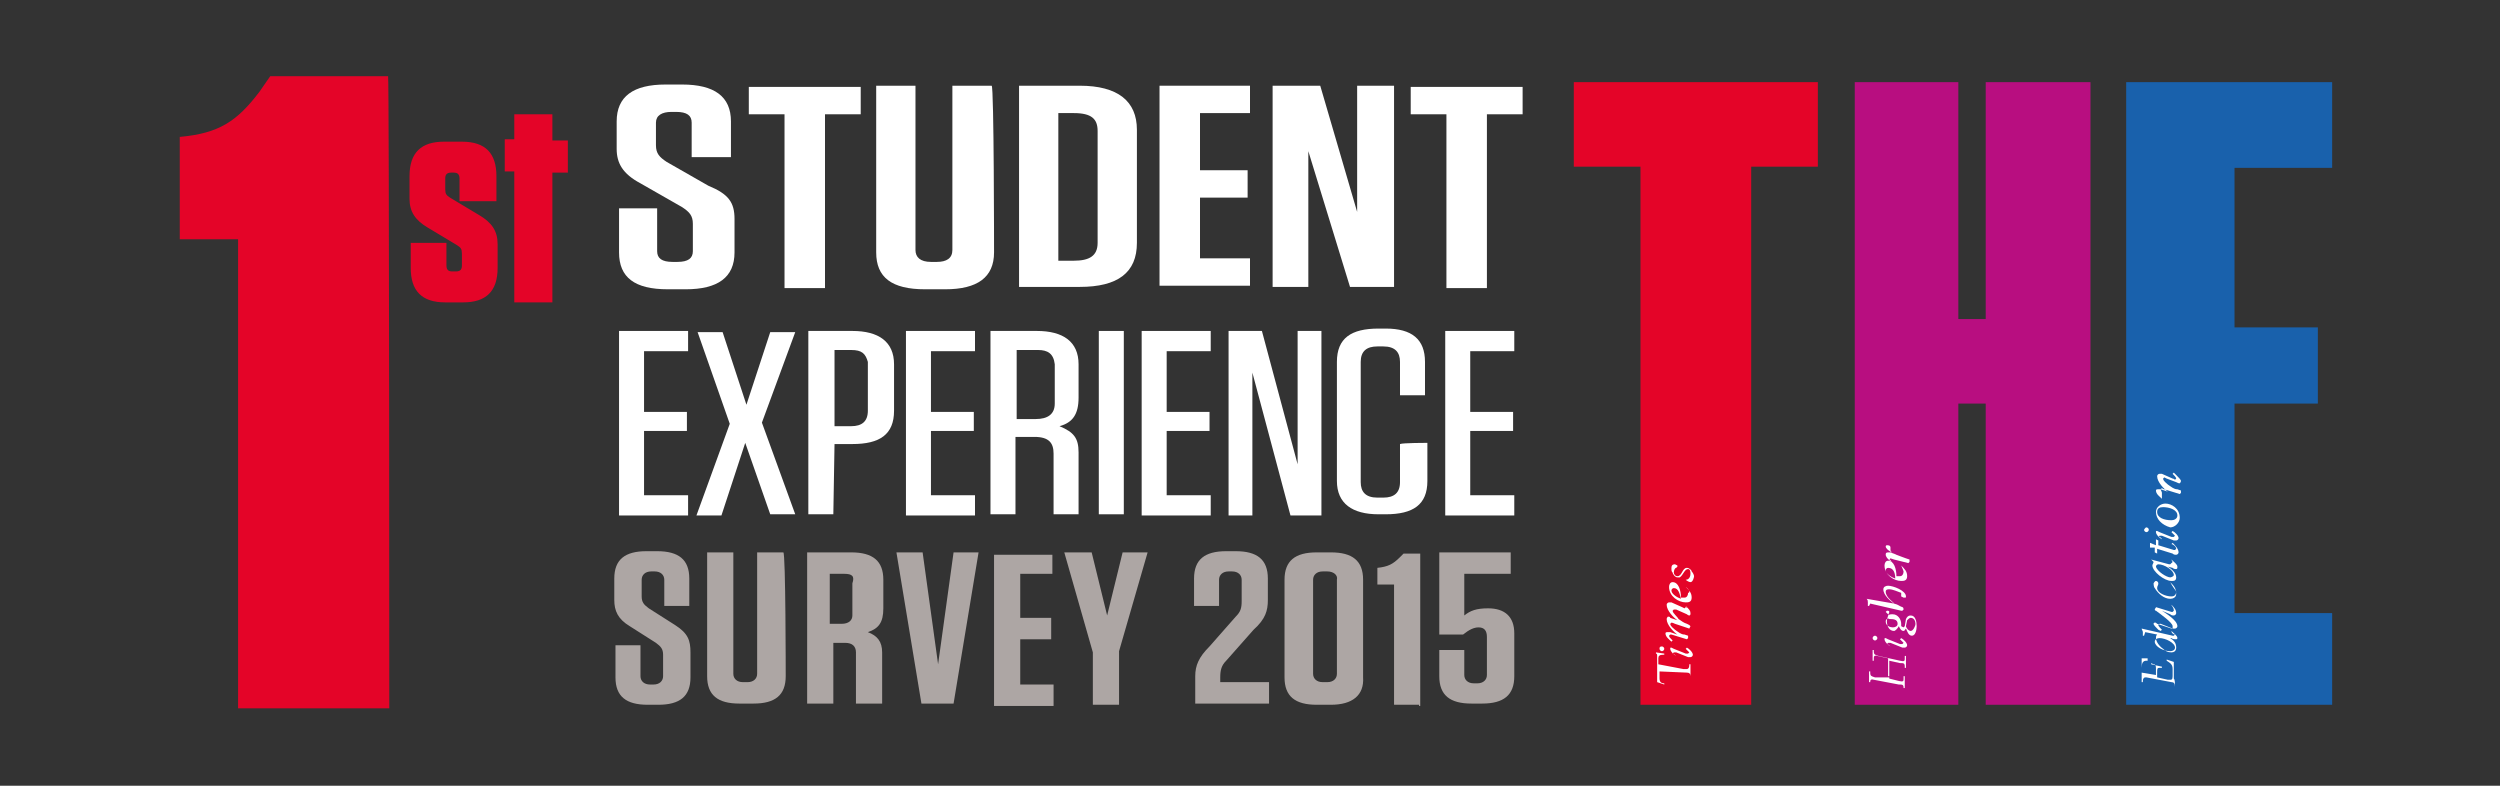﻿<svg xmlns="http://www.w3.org/2000/svg" width="210" height="66" viewBox="0 0 210 66">
  <rect x="0" y="0" width="210" height="66" fill="#333333" stroke="none"/>
  <g fill="none" fill-rule="evenodd" transform="translate(15 6)">
    <g transform="translate(117)">
      <polygon fill="#E40428" points="5.8 53.2 5.8 8 .2 8 .2 .9 20.7 .9 20.7 8 15.1 8 15.1 53.2"/>
      <polygon fill="#B80E80" points="32.5 53.2 23.8 53.2 23.8 .9 32.5 .9 32.5 20.8 34.8 20.8 34.8 .9 43.6 .9 43.6 53.2 34.8 53.2 34.8 27.9 32.5 27.9"/>
      <polygon fill="#1961AC" points="55.7 8.1 55.7 21.5 62.7 21.5 62.7 27.9 55.7 27.9 55.7 45.5 63.9 45.5 63.9 53.2 46.6 53.2 46.6 .9 63.9 .9 63.9 8.1"/>
      <g fill="#FFFFFF" transform="translate(7 33)">
        <path d="M.4 17.4L.4 18C.4 18.4.7 18.4.8 18.4L.8 18.5.2 18.3.2 18.3.2 18.2.2 18.1.2 16.1C.2 16 .2 15.9.1 15.9L.1 15.8.8 15.9.8 16 .7 16C.4 16 .3 16.1.3 16.3L.3 16.8 2.4 17.2 2.7 17.2C2.8 17.2 2.9 17.1 2.9 16.9L2.9 16.8 3 16.8 3 17.4 3 17.9 3 17.9 3 17.8C3 17.6 2.9 17.5 2.7 17.5L.4 17.4.4 17.4zM1.8 16.1C1.6 16 1.3 15.7 1.3 15.5 1.3 15.4 1.3 15.4 1.4 15.4L1.6 15.5 2.6 15.9 2.8 15.9 2.9 15.8 2.6 15.5 2.7 15.4C2.9 15.5 3.2 15.8 3.2 16 3.2 16.1 3.1 16.2 3 16.2L2.8 16.2 1.8 15.8 1.6 15.8 1.5 15.9C1.6 15.9 1.8 16.1 1.8 16.1L1.8 16.1 1.8 16.1zM.6 15.3C.7 15.3.8 15.4.8 15.5.8 15.6.7 15.7.6 15.7.5 15.7.4 15.6.4 15.5.4 15.4.4 15.3.6 15.3L.6 15.3zM2.6 11.9L2.6 11.9C2.9 12.2 3 12.3 3 12.5 3 12.6 3 12.7 2.9 12.7 2.9 12.7 2.8 12.7 2.7 12.6L1.8 12.2 1.6 12.2 1.5 12.3C1.5 12.5 1.9 12.8 2 13 2.3 13.2 2.4 13.3 2.7 13.4L2.9 13.5 3 13.6 2.9 13.8 1.7 13.4C1.7 13.4 1.5 13.3 1.4 13.3L1.3 13.4C1.3 13.6 1.6 13.8 1.7 13.9 2 14.1 2.2 14.3 2.5 14.3L2.8 14.4 2.8 14.6 2.7 14.7 1.4 14.3 1.3 14.3 1.2 14.4C1.2 14.5 1.3 14.6 1.4 14.7L1.5 14.8 1.4 14.9C1.2 14.7.9 14.5.9 14.2.9 14.1 1 14.1 1.1 14.1L1.3 14.1 1.9 14.3 1.9 14.3C1.6 14.1 1 13.5 1 13 1 12.9 1.1 12.8 1.1 12.8 1.2 12.8 1.3 12.8 1.3 12.9L1.9 13.1 1.9 13.1C1.6 12.9 1 12.3 1 11.8 1 11.7 1.1 11.6 1.2 11.6L1.4 11.6 2.3 12 2.5 12.1 2.6 12C2.9 12.2 2.6 12 2.6 11.9L2.6 11.9 2.6 11.9zM1.6 10.4C1.5 10.4 1.4 10.5 1.4 10.6 1.4 10.9 1.9 11.2 2.2 11.3 2.1 10.9 2 10.4 1.6 10.4L1.6 10.4zM2.6 10.3C2.9 10.6 3.1 10.8 3.1 11.2 3.1 11.6 2.8 11.6 2.6 11.6 2 11.6 1.2 11.1 1.2 10.3 1.2 10.1 1.3 9.9 1.5 9.9 2 9.9 2.2 10.6 2.2 11.2L2.5 11.2C2.7 11.2 2.8 11 2.8 10.8 3 10.8 2.9 10.5 2.6 10.3L2.6 10.3 2.6 10.3zM2.6 9.7C2.9 9.7 3 9.4 3 9.2 3 9.1 3 8.8 2.8 8.8 2.5 8.8 2.4 9.3 2.1 9.5L1.9 9.5C1.7 9.5 1.5 9.2 1.5 9.1 1.4 9 1.4 8.9 1.4 8.8 1.4 8.6 1.4 8.4 1.7 8.4L1.9 8.5 1.9 8.6 1.8 8.7C1.7 8.7 1.6 8.9 1.6 9.1 1.6 9.2 1.7 9.4 1.9 9.4 2.3 9.4 2.3 8.7 2.7 8.7 2.9 8.7 3.1 8.9 3.1 9 3.2 9.1 3.3 9.3 3.3 9.4 3.3 9.5 3.2 9.9 3 9.9 2.9 9.9 2.7 9.8 2.6 9.7L2.6 9.7 2.6 9.7zM19.6 17.8L19.6 16.3 18.7 16.1C18.4 16 18.4 16.2 18.4 16.3L18.4 16.5 18.3 16.5 18.3 16 18.3 15.6 18.4 15.6 18.4 15.7C18.4 16 18.5 16 18.8 16.1L20.6 16.5C21 16.6 21 16.5 21 16.3L21 16.1 21.1 16.1 21.1 16.6 21.1 17.1 21 17.1 21 17C21 16.7 20.9 16.7 20.6 16.7L19.7 16.5 19.7 18 20.5 18.2C20.9 18.3 20.9 18.2 20.9 18L20.9 17.8 21 17.8 21 18.3 21 18.8 20.9 18.8 20.9 18.8C20.9 18.5 20.8 18.5 20.5 18.5L18.4 18.1C18.1 18 18.1 18.2 18.1 18.3L18.1 18.3 18 18.3 18 17.8 18 17.4 18.1 17.4 18.1 17.5C18.1 17.8 18.2 17.8 18.5 17.9L19.7 17.9 19.7 17.8 19.6 17.8zM19.8 15.3C19.6 15.2 19.3 14.9 19.3 14.7 19.3 14.6 19.3 14.6 19.4 14.6L19.6 14.7 20.6 15.1 20.8 15.1 20.9 15 20.6 14.7 20.7 14.6C20.9 14.7 21.2 15 21.2 15.2 21.2 15.3 21.1 15.4 21 15.4L20.8 15.4 19.8 15 19.6 15 19.5 15.1C19.6 15.1 19.8 15.3 19.8 15.3L19.8 15.3 19.8 15.3zM18.5 14.4C18.6 14.4 18.7 14.5 18.7 14.6 18.7 14.7 18.6 14.8 18.5 14.8 18.4 14.8 18.3 14.7 18.3 14.6 18.3 14.5 18.4 14.4 18.5 14.4L18.5 14.4zM21.1 13.6C21.1 13.7 21.3 14 21.5 14 21.7 14 21.9 13.6 21.9 13.4 21.9 13.2 21.8 12.9 21.5 12.9 21.4 12.9 21.3 13 21.2 13.1L21.1 13.6 21.1 13.6zM19.4 13.2C19.4 13.6 19.8 13.7 20 13.7 20.2 13.7 20.4 13.6 20.4 13.4 20.4 13 20 13 19.7 13 19.6 12.9 19.4 13 19.4 13.2L19.4 13.2zM21.1 13C21.2 12.8 21.3 12.7 21.5 12.7 21.9 12.7 22 13.2 22 13.6 22 13.9 21.9 14.4 21.6 14.4 21.3 14.4 21.2 14 21.1 13.8 21 13.9 21 14 20.9 14 20.7 14 20.6 13.8 20.5 13.6 20.4 13.8 20.2 14 20.1 14 19.7 14 19.5 13.6 19.5 13.2 19.5 12.9 19.6 12.8 19.6 12.7L19.6 12.6 19.5 12.5 19.4 12.4 19.5 12.3C19.6 12.3 19.7 12.3 19.7 12.4 19.7 12.5 19.6 12.6 19.6 12.7 19.7 12.6 19.8 12.6 20 12.6 20.4 12.6 20.7 13 20.7 13.4L20.7 13.6 20.9 13.7 21 13.6 21.1 13 21.1 13zM20.1 11.7L20.1 11.7C19.8 11.5 19.2 11 19.2 10.5 19.2 10.3 19.4 10.2 19.6 10.2 20 10.2 21.1 10.6 21.1 11.1 21.1 11.2 21.1 11.2 21 11.2L20.9 11.2 20.7 11.1 20.7 10.8C20.4 10.7 20 10.5 19.7 10.5 19.6 10.5 19.4 10.5 19.4 10.7 19.4 11.2 20.1 11.6 20.1 11.7 20.5 11.8 20.5 11.9 20.8 12 20.8 12 20.9 12 20.9 12.2L20.8 12.3 20.7 12.3 18.1 11.7 18 11.9 17.9 11.9 17.9 11.6C17.9 11.5 17.9 11.4 17.8 11.3L17.8 11.3 20.1 11.7 20.1 11.7zM19.6 8.7C19.5 8.7 19.4 8.8 19.4 8.9 19.4 9.2 19.9 9.5 20.2 9.6 20.2 9.2 20.1 8.7 19.6 8.7L19.6 8.7zM20.7 8.5C21 8.8 21.2 9 21.2 9.4 21.2 9.8 20.9 9.8 20.7 9.8 20.1 9.8 19.3 9.3 19.3 8.5 19.3 8.3 19.4 8.1 19.6 8.1 20.1 8.1 20.3 8.8 20.3 9.4L20.6 9.4C20.8 9.4 20.9 9.2 20.9 9 20.9 9 20.8 8.7 20.7 8.5L20.7 8.5 20.7 8.5z"/>
        <path d="M19.9 8.2C19.7 8.1 19.4 7.8 19.4 7.6 19.4 7.5 19.4 7.4 19.6 7.4L19.8 7.4 20.3 7.6 20.3 7.6C20.1 7.5 19.4 7.2 19.4 6.9 19.4 6.8 19.5 6.8 19.5 6.8 19.6 6.8 19.8 6.8 19.8 7L19.8 7.2C19.8 7.5 20.6 7.7 21.1 7.9L21.4 8 21.4 8.2 21.3 8.3 21.3 8.3 20.1 8 19.8 7.9 19.7 8C19.6 7.9 19.8 8 19.9 8.2L19.9 8.2 19.9 8.2zM43.7 18.7L43.7 18.7C43.7 18.4 43.6 18.3 43.4 18.3L41.3 17.9 41.2 17.9C41.1 17.9 41 18 41 18.2L41 18.3 40.9 18.3 40.9 17.3 40.9 16.3 41.4 16.3 41.4 16.5 41.3 16.5C41 16.5 40.9 16.7 40.9 17.1L40.9 17.5 42.1 17.7 42.1 17.2C42.1 17 42.1 16.8 41.9 16.8L41.7 16.7 41.7 16.8 42.6 17 42.6 17.1 42.4 17.1C42.2 17.1 42.2 17.2 42.2 17.5L42.2 17.9 43.1 18.1 43.3 18.1C43.4 18.1 43.5 18.1 43.5 17.8L43.5 17.2C43.5 16.8 43.3 16.7 43 16.5L43 16.4 43.6 16.6 43.6 18C43.7 18.1 43.7 18.4 43.7 18.7L43.7 18.7 43.7 18.7zM43.7 15.4C43.7 15 42.9 14.6 42.4 14.6 42.2 14.6 42 14.7 42 14.9 42 15.3 42.7 15.7 43.3 15.7 43.5 15.7 43.7 15.6 43.7 15.4L43.7 15.4zM43.4 14C43.6 14.2 43.9 14.4 43.9 14.6 43.9 14.7 43.8 14.7 43.8 14.7 43.7 14.7 43.5 14.7 43.4 14.6L43.3 14.6 43.3 14.6C43.6 14.8 43.8 15 43.8 15.4 43.8 15.7 43.6 15.8 43.4 15.8 43.1 15.8 42.9 15.7 42.7 15.5 42.4 15.3 42.1 14.9 42.1 14.6 42.1 14.5 42.1 14.4 42.2 14.3L41.2 14.1 41.1 14.4 41 14.4 41 14.1C41 14 40.9 13.9 40.9 13.8L40.9 13.8 43.5 14.4 43.6 14.4 43.7 14.3C43.6 14.3 43.4 14.2 43.4 14L43.4 14 43.4 14z"/>
        <path d="M43.4 11.8C43.6 12 43.8 12.2 43.8 12.5 43.8 12.6 43.7 12.7 43.6 12.7 43.5 12.7 43.4 12.7 43.3 12.6L42.6 12.3 42.6 12.3C42.9 12.5 43.9 13.1 43.9 13.6 43.9 13.7 43.8 13.8 43.7 13.8L43.5 13.8 42.5 13.4 42.4 13.4 42.3 13.5C42.3 13.6 42.5 13.8 42.6 13.9L42.5 14 42.3 13.9C42.1 13.7 41.9 13.5 41.9 13.4 41.9 13.3 42 13.3 42 13.3 42.1 13.3 42.1 13.3 42.2 13.4L43.4 13.8 43.5 13.8 43.5 13.6C43.5 13.3 42.5 12.6 42.1 12.3 42 12.3 42 12.2 42 12.2 42 12.1 42.1 12.1 42.1 12L43.4 12.4 43.5 12.4 43.6 12.3C43.6 12 43.4 11.9 43.4 11.8L43.4 11.8 43.4 11.8zM43.3 9.9C43.6 10.2 43.8 10.4 43.8 10.9 43.8 11.2 43.5 11.3 43.3 11.3 42.8 11.3 42.3 10.9 42 10.4 41.9 10.3 41.9 10 41.9 10 41.9 10 42 9.8 42.1 9.8 42.2 9.8 42.3 9.9 42.3 10 42.3 10.2 42.2 10.2 42.2 10.4 42.2 10.8 42.9 11.1 43.4 11.1 43.7 11.1 43.8 10.9 43.8 10.7 43.7 10.5 43.5 10.3 43.3 9.9L43.3 9.9 43.3 9.9zM43.3 9.5C43.4 9.5 43.6 9.4 43.6 9.3 43.6 8.9 42.8 8.4 42.3 8.4 42.2 8.4 42.1 8.5 42.1 8.6 42.2 9 43 9.5 43.3 9.5L43.3 9.5zM43.4 8C43.6 8.2 43.9 8.4 43.9 8.6 43.9 8.7 43.9 8.8 43.8 8.8 43.7 8.8 43.6 8.8 43.5 8.7L43.1 8.6 43.1 8.6C43.4 8.8 43.8 9.1 43.8 9.5 43.8 9.8 43.6 9.8 43.4 9.8 42.8 9.8 41.8 9 41.8 8.5 41.8 8.4 41.9 8.3 41.9 8.2L41.8 8.1 41.7 8 41.7 8 41.7 8 41.7 8 43.2 8.4 43.3 8.4 43.4 8.3C43.6 8.2 43.4 8.1 43.4 8L43.4 8 43.4 8zM41.6 7L41.6 6.6 42.1 6.8 42.1 6.3 42.3 6.4 42.3 6.8 43.6 7.2 43.7 7.2 43.8 7.1C43.8 6.9 43.5 6.7 43.4 6.7L43.5 6.6C43.7 6.8 44 7.1 44 7.4 44 7.5 43.9 7.6 43.8 7.6 43.7 7.6 43.6 7.6 43.5 7.5L42.2 7.1 42.2 7.5 42 7.4 42 7 41.6 7 41.6 7zM42.6 6.3C42.4 6.2 42.1 5.9 42.1 5.7 42.1 5.6 42.1 5.6 42.2 5.6L42.4 5.7 43.4 6.1 43.6 6.1 43.7 6 43.4 5.7 43.5 5.6C43.7 5.7 44 6 44 6.2 44 6.3 43.9 6.4 43.8 6.4L43.6 6.4 42.6 6 42.4 6 42.3 6.1C42.3 6 42.6 6.2 42.6 6.3L42.6 6.3 42.6 6.3zM41.3 5.3C41.4 5.3 41.5 5.4 41.5 5.5 41.5 5.6 41.4 5.7 41.3 5.7 41.2 5.7 41.1 5.6 41.1 5.5 41.1 5.5 41.2 5.3 41.3 5.3L41.3 5.3zM43.9 4.3C43.9 3.8 43.2 3.6 42.7 3.6 42.4 3.6 42.2 3.7 42.2 4 42.2 4.5 42.8 4.7 43.4 4.7 43.6 4.7 43.9 4.6 43.9 4.3M42.1 4C42.1 3.6 42.5 3.3 42.9 3.3 43.4 3.3 44.1 3.7 44.1 4.5 44.1 4.9 43.7 5.3 43.3 5.3 42.6 5.1 42.1 4.6 42.1 4M42.6 2.9C42.4 2.7 42.1 2.5 42.1 2.2 42.1 2.1 42.2 2.1 42.3 2.1L42.5 2.1 43.1 2.3 43.1 2.3C42.8 2.1 42.2 1.5 42.2 1 42.2.9 42.3.8 42.4.8L42.6.8 43.5 1.2C43.6 1.2 43.7 1.3 43.7 1.3L43.8 1.2C43.8 1.1 43.6.9 43.5.8L43.6.7 43.8.9C44 1.1 44.2 1.3 44.2 1.4 44.2 1.5 44.1 1.6 44.1 1.6 44 1.6 44 1.6 43.8 1.5L43 1.2 42.8 1.1 42.7 1.2C42.7 1.4 43 1.6 43.1 1.7 43.4 1.9 43.6 2.1 43.9 2.1L44.2 2.2 44.2 2.4 44.1 2.5 42.8 2.1C42.7 2.1 42.6 2 42.6 2L42.5 2.1C42.5 2.2 42.6 2.3 42.6 2.4L42.6 2.9 42.6 2.9 42.6 2.9z"/>
      </g>
    </g>
    <g fill="#E40428">
      <path d="M17.7 53.5L5 53.5 5 14.1.1 14.1.1 5.5C3.4 5.2 4.9 4.2 6.8 1.7L7.7.4 17.6.4C17.7.6 17.7 53.5 17.7 53.5L17.7 53.5zM23.6 9C23.6 8.6 23.4 8.5 23.1 8.5L22.9 8.5C22.5 8.5 22.4 8.7 22.4 9L22.4 9.9C22.4 10.3 22.5 10.4 22.8 10.6L25.3 12.1C26.3 12.7 26.8 13.4 26.8 14.5L26.8 16.5C26.8 18.5 25.8 19.4 23.9 19.4L22.4 19.4C20.4 19.4 19.5 18.4 19.5 16.5L19.5 14.4 22.5 14.4 22.5 16.3C22.5 16.7 22.7 16.8 23 16.8L23.3 16.8C23.7 16.8 23.8 16.6 23.8 16.3L23.8 15.3C23.8 14.9 23.7 14.8 23.4 14.6L20.9 13.1C19.9 12.5 19.4 11.8 19.4 10.7L19.4 8.8C19.4 6.8 20.4 5.9 22.3 5.9L23.8 5.9C25.8 5.9 26.7 6.9 26.7 8.8L26.7 10.9 23.6 10.9 23.6 9 23.6 9 23.6 9z"/>
      <polygon points="31.4 19.4 28.2 19.4 28.2 8.4 27.4 8.4 27.4 5.7 28.2 5.7 28.2 3.6 31.4 3.6 31.4 5.8 32.7 5.8 32.7 8.5 31.4 8.5"/>
    </g>
    <g transform="translate(36 1)">
      <path fill="#FFFFFF" d="M10.7,11.4 L10.7,14.2 C10.7,16.3 9.3,17.3 6.6,17.3 L5.1,17.3 C2.3,17.3 1,16.3 1,14.2 L1,10.5 L4.2,10.5 L4.2,14.1 C4.2,14.7 4.6,15 5.5,15 L5.9,15 C6.8,15 7.2,14.7 7.2,14.1 L7.2,11.8 C7.2,11.1 6.9,10.8 6.3,10.4 L2.8,8.4 C1.3,7.6 0.8,6.7 0.8,5.5 L0.8,3.2 C0.8,1.1 2.2,0.1 4.9,0.1 L6.3,0.1 C9,0.1 10.4,1.1 10.4,3.2 L10.4,6.2 L7.1,6.2 L7.1,3.3 C7.1,2.7 6.7,2.4 5.8,2.4 L5.4,2.4 C4.6,2.4 4.1,2.7 4.1,3.3 L4.1,5.2 C4.1,5.9 4.4,6.2 5,6.6 L8.5,8.6 C10.2,9.3 10.7,10 10.7,11.4 L10.7,11.4 Z"/>
      <polygon fill="#FFFFFF" points="14.9 17.2 14.9 2.6 11.9 2.6 11.9 .3 21.3 .3 21.3 2.6 18.3 2.6 18.3 17.2"/>
      <path fill="#FFFFFF" d="M32.5 14.2C32.5 16.3 31.1 17.3 28.4 17.3L26.7 17.3C23.9 17.3 22.6 16.3 22.6 14.2L22.6.2 25.9.2 25.9 14C25.9 14.6 26.3 15 27.2 15L27.7 15C28.5 15 29 14.7 29 14L29 .2 32.3.2C32.5.2 32.5 14.2 32.5 14.2L32.5 14.2zM34.6.2L39.7.2C42.9.2 44.5 1.5 44.5 3.9L44.5 13.4C44.5 15.9 42.9 17.1 39.7 17.1L34.6 17.1 34.6.2 34.6.2zM37.9 14.9L39.2 14.9C40.5 14.9 41.2 14.5 41.2 13.4L41.2 4C41.2 3 40.7 2.5 39.2 2.5L37.9 2.5 37.9 14.9 37.9 14.9z"/>
      <polygon fill="#FFFFFF" points="54 .2 54 2.5 49.8 2.5 49.8 7.3 53.8 7.3 53.8 9.6 49.8 9.6 49.8 14.7 54 14.7 54 17 46.4 17 46.4 .2 54 .2"/>
      <polygon fill="#FFFFFF" points="63.1 .2 66.1 .2 66.1 17.1 62.4 17.1 58.9 5.7 58.9 17.1 55.9 17.1 55.9 .2 59.9 .2 63 10.8 63 .2"/>
      <polygon fill="#FFFFFF" points="70.5 17.2 70.5 2.6 67.5 2.6 67.5 .3 76.9 .3 76.9 2.6 73.9 2.6 73.9 17.2"/>
      <polygon fill="#FFFFFF" points="6.8 20.8 6.8 22.5 3.1 22.5 3.1 27.6 6.7 27.6 6.7 29.2 3.1 29.2 3.1 34.6 6.8 34.6 6.8 36.3 1 36.3 1 20.8 6.8 20.8"/>
      <polygon fill="#FFFFFF" points="13 28.5 15.8 36.2 13.7 36.2 11.6 30.2 9.6 36.3 7.5 36.3 10.3 28.6 7.6 20.9 9.7 20.9 11.7 27 13.7 20.9 15.8 20.9"/>
      <path fill="#FFFFFF" d="M19,36.2 L16.9,36.2 L16.9,20.8 L20.6,20.8 C22.8,20.8 24.1,21.7 24.1,23.6 L24.1,27.5 C24.1,29.5 22.9,30.3 20.6,30.3 L19.1,30.3 L19,36.2 L19,36.2 L19,36.2 Z M20.5,22.4 L19.1,22.4 L19.1,28.8 L20.5,28.8 C21.4,28.8 21.9,28.4 21.9,27.5 L21.9,23.4 C21.7,22.7 21.4,22.4 20.5,22.4 L20.5,22.4 Z"/>
      <polygon fill="#FFFFFF" points="30.9 20.8 30.9 22.5 27.2 22.5 27.2 27.6 30.8 27.6 30.8 29.2 27.2 29.2 27.2 34.6 30.9 34.6 30.9 36.3 25.1 36.3 25.1 20.8 30.9 20.8"/>
      <path fill="#FFFFFF" d="M39.6,31 L39.6,36.2 L37.5,36.2 L37.5,31.1 C37.5,30.2 37.1,29.7 35.9,29.7 L34.3,29.7 L34.3,36.2 L32.2,36.2 L32.2,20.8 L36.1,20.8 C38.3,20.8 39.6,21.7 39.6,23.6 L39.6,26.4 C39.6,27.8 39.1,28.5 38,28.8 C39.2,29.3 39.6,29.8 39.6,31 L39.6,31 Z M36.2,22.4 L34.4,22.4 L34.4,28.2 L36,28.2 C37,28.2 37.6,27.8 37.6,26.9 L37.6,23.6 C37.5,22.7 37,22.4 36.2,22.4 L36.2,22.4 Z"/>
      <polygon fill="#FFFFFF" points="43.4 36.2 41.3 36.2 41.3 20.8 43.4 20.8"/>
      <polygon fill="#FFFFFF" points="50.7 20.8 50.7 22.5 47 22.5 47 27.6 50.6 27.6 50.6 29.2 47 29.2 47 34.6 50.7 34.6 50.7 36.3 44.9 36.3 44.9 20.8 50.7 20.8"/>
      <polygon fill="#FFFFFF" points="58 20.8 60 20.8 60 36.3 57.4 36.3 54.2 24.3 54.2 36.3 52.2 36.3 52.2 20.8 55 20.8 58 32 58 20.8"/>
      <path fill="#FFFFFF" d="M68.9,30.2 L68.9,33.4 C68.9,35.4 67.7,36.2 65.4,36.2 L64.8,36.2 C62.6,36.2 61.3,35.3 61.3,33.4 L61.3,23.4 C61.3,21.4 62.5,20.6 64.8,20.6 L65.4,20.6 C67.6,20.6 68.7,21.5 68.7,23.4 L68.7,26.2 L66.6,26.2 L66.6,23.4 C66.6,22.6 66.2,22.1 65.2,22.1 L64.7,22.1 C63.8,22.1 63.3,22.5 63.3,23.4 L63.3,33.5 C63.3,34.3 63.7,34.8 64.7,34.8 L65.2,34.8 C66.1,34.8 66.6,34.4 66.6,33.5 L66.6,30.3 C66.8,30.2 68.9,30.2 68.9,30.2 L68.9,30.2 Z"/>
      <polygon fill="#FFFFFF" points="76.2 20.8 76.2 22.5 72.5 22.5 72.5 27.6 76.1 27.6 76.1 29.2 72.5 29.2 72.5 34.6 76.2 34.6 76.2 36.3 70.4 36.3 70.4 20.8 76.2 20.8"/>
      <path fill="#ADA6A4" d="M7 47.8L7 49.9C7 51.5 6.1 52.2 4.3 52.2L3.4 52.2C1.6 52.2.7 51.5.7 49.9L.7 47.2 2.8 47.2 2.8 49.8C2.8 50.2 3.1 50.5 3.6 50.5L3.9 50.5C4.4 50.5 4.7 50.2 4.7 49.8L4.7 48C4.7 47.5 4.5 47.3 4.1 47L1.9 45.6C.9 45 .6 44.3.6 43.4L.6 41.6C.6 40 1.5 39.3 3.3 39.3L4.2 39.3C6 39.3 6.9 40 6.9 41.6L6.9 43.9 4.8 43.9 4.8 41.7C4.8 41.3 4.5 41 4 41L3.7 41C3.2 41 2.9 41.3 2.9 41.7L2.9 43.1C2.9 43.6 3.1 43.8 3.5 44.1L5.7 45.5C6.8 46.2 7 46.8 7 47.8L7 47.8zM15 49.8C15 51.4 14.1 52.1 12.3 52.1L11.1 52.1C9.3 52.1 8.4 51.4 8.4 49.8L8.4 39.4 10.6 39.4 10.6 49.6C10.6 50 10.9 50.3 11.4 50.3L11.8 50.3C12.3 50.3 12.6 50 12.6 49.6L12.6 39.4 14.8 39.4C15 39.4 15 49.8 15 49.8L15 49.8zM23.1 47.8L23.1 52.1 20.9 52.1 20.9 47.8C20.9 47.3 20.6 47 20 47L19 47 19 52.1 16.8 52.1 16.8 39.4 20.5 39.4C22.3 39.4 23.2 40.1 23.2 41.7L23.2 44.1C23.2 45.3 22.8 45.8 21.9 46.1 22.7 46.4 23.1 46.9 23.1 47.8L23.1 47.8zM19.9 41.2L18.7 41.2 18.7 45.4 19.7 45.4C20.3 45.4 20.6 45.1 20.6 44.7L20.6 42C20.8 41.4 20.6 41.2 19.9 41.2L19.9 41.2z"/>
      <polygon fill="#ADA6A4" points="29.1 39.4 31.2 39.4 29.1 52.1 26.4 52.1 24.3 39.4 26.5 39.4 27.8 48.8"/>
      <polygon fill="#ADA6A4" points="37.4 39.4 37.4 41.2 34.7 41.2 34.7 44.9 37.3 44.9 37.3 46.7 34.7 46.7 34.7 50.5 37.5 50.5 37.5 52.3 32.5 52.3 32.5 39.6 37.4 39.6 37.4 39.4"/>
      <polygon fill="#ADA6A4" points="43.3 39.4 45.4 39.4 43 47.7 43 52.2 40.8 52.2 40.8 47.8 38.4 39.4 40.7 39.4 42 44.7"/>
      <path fill="#ADA6A4" d="M52.8 44.8C53.2 44.4 53.3 44.1 53.3 43.5L53.3 41.7C53.3 41.3 53 41 52.5 41L52.2 41C51.7 41 51.4 41.3 51.4 41.7L51.4 43.9 49.3 43.9 49.3 41.6C49.3 40 50.2 39.3 52 39.3L52.8 39.3C54.6 39.3 55.5 40 55.5 41.6L55.5 43.4C55.5 44.3 55.3 45 54.3 45.9L52 48.5C51.6 48.9 51.5 49.3 51.5 49.9L51.5 50.3 55.6 50.3 55.6 52.1 49.4 52.1 49.4 49.8C49.4 48.9 49.7 48.2 50.6 47.3L52.8 44.8 52.8 44.8zM60.8 52.2L59.6 52.2C57.8 52.2 56.9 51.5 56.9 49.9L56.9 41.7C56.9 40.1 57.8 39.4 59.6 39.4L60.8 39.4C62.6 39.4 63.5 40.1 63.5 41.7L63.5 49.9C63.6 51.4 62.6 52.2 60.8 52.2L60.8 52.2zM60.5 41L60.1 41C59.6 41 59.3 41.3 59.3 41.7L59.3 49.6C59.3 50 59.6 50.3 60.1 50.3L60.5 50.3C61 50.3 61.3 50 61.3 49.6L61.3 41.7C61.4 41.3 61 41 60.5 41L60.5 41zM68.2 52.2L66.1 52.2 66.1 42.1 64.7 42.1 64.7 40.7C65.6 40.6 66 40.4 66.6 39.8L66.9 39.5 68.3 39.5 68.3 52.3 68.2 52.3 68.2 52.2zM76.2 49.8C76.2 51.4 75.3 52.1 73.5 52.1L72.6 52.1C70.8 52.1 69.9 51.4 69.9 49.8L69.9 47.6 72 47.6 72 49.7C72 50.1 72.3 50.4 72.8 50.4L73.1 50.4C73.6 50.4 73.9 50.1 73.9 49.7L73.9 46.5C73.9 46 73.7 45.7 73.2 45.7 72.8 45.7 72.4 45.9 71.9 46.3L69.9 46.3 69.9 39.4 75.9 39.4 75.9 41.2 72 41.2 72 44.7C72.5 44.3 73 44.1 74 44.1 75.4 44.1 76.2 44.8 76.2 46.2L76.2 49.8 76.2 49.8 76.2 49.8z"/>
    </g>
  </g>
</svg>
